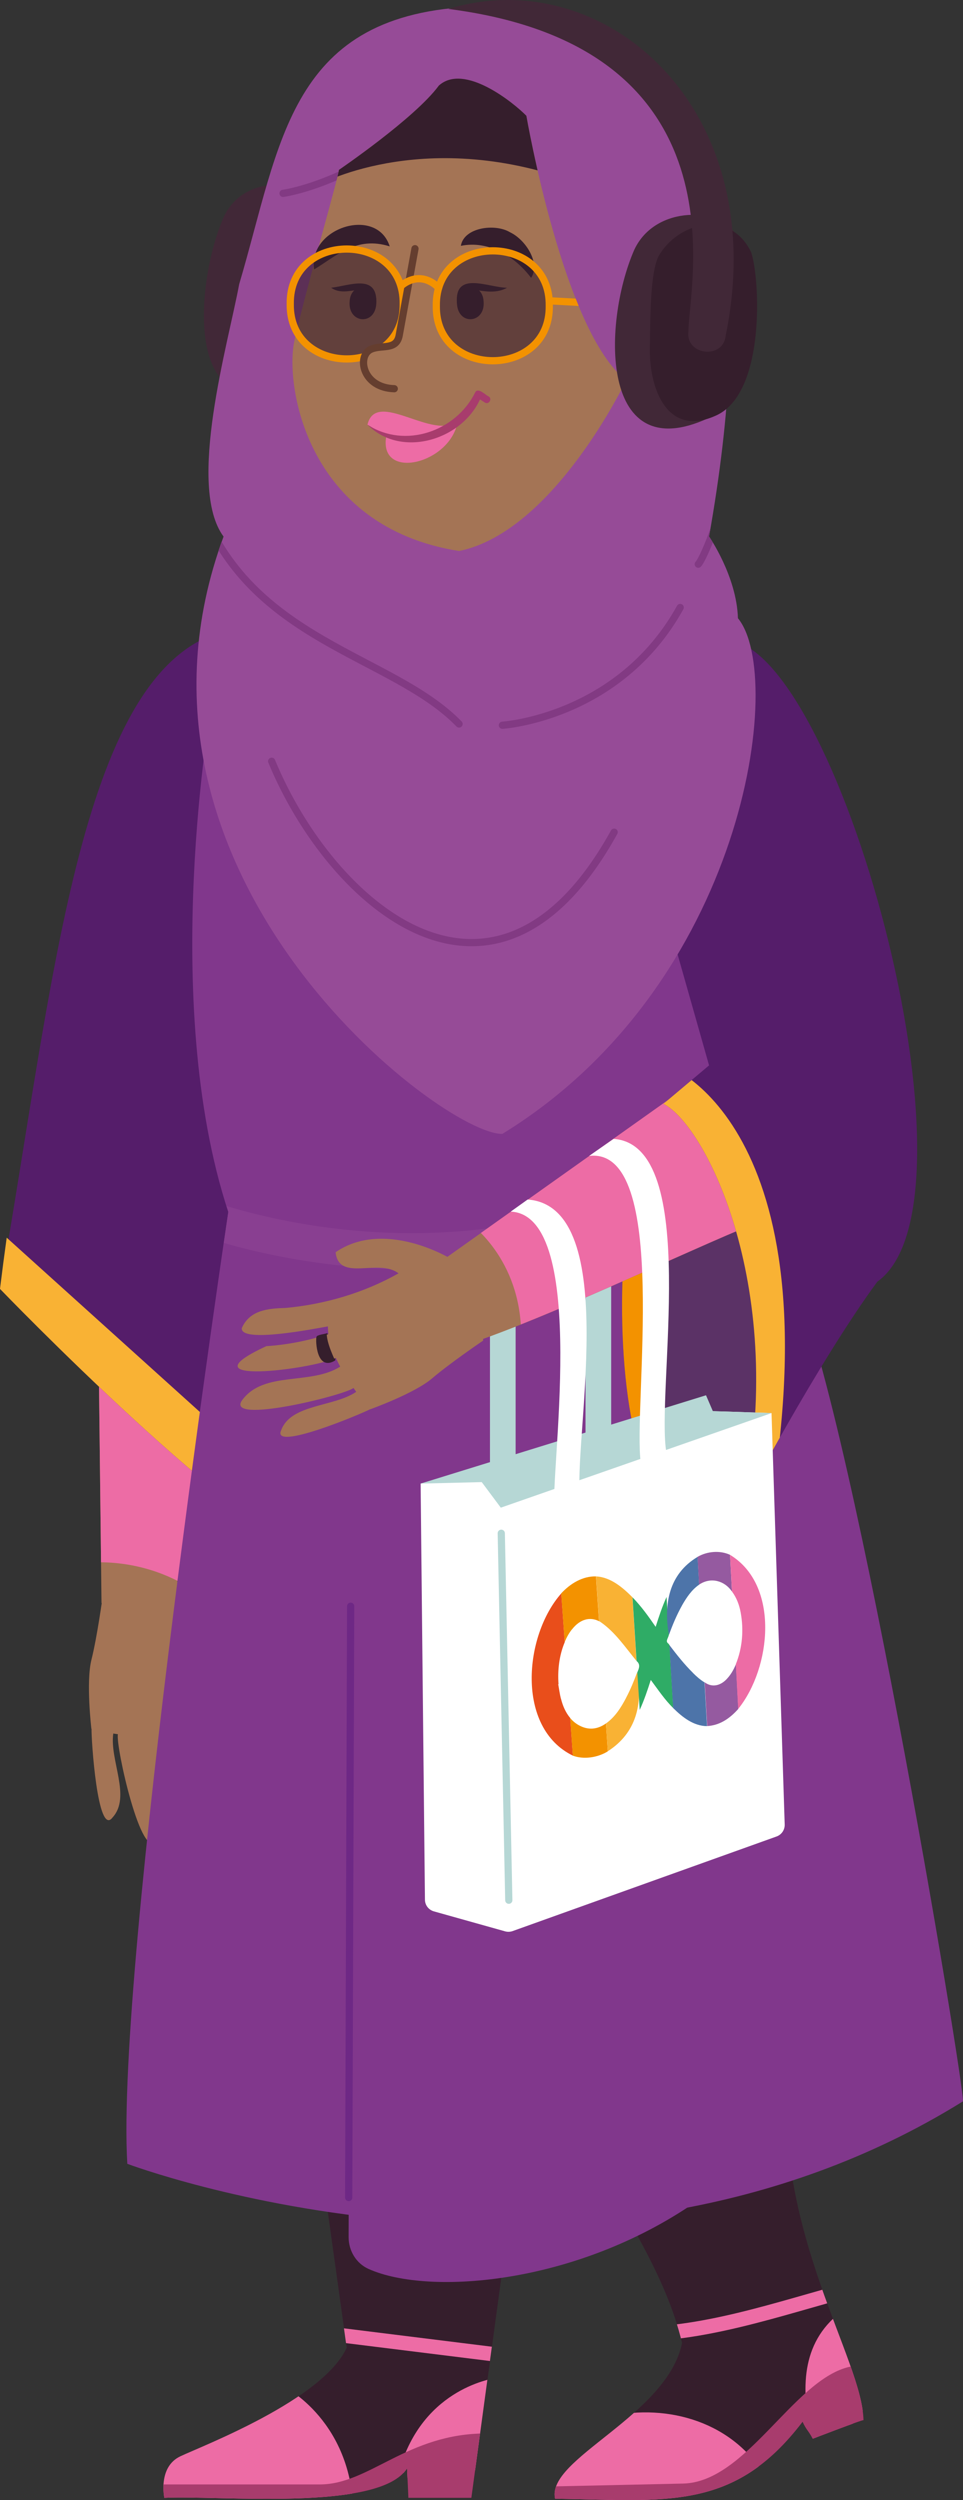 <svg xmlns="http://www.w3.org/2000/svg" xmlns:xlink="http://www.w3.org/1999/xlink" id="Layer_2" width="122.76" height="318.7" viewBox="0 0 122.76 318.7"><rect x="0" y="0" width="122.76" height="318.7" fill="#333333" stroke="none"/><defs><clipPath id="clippath"><path d="m44.2,299.26c-3.08,6.67-18.29,12.48-21.2,13.85-2.91,1.37-2.05,5.3-2.05,5.3,6.8-.36,27.45,1.82,30.94-3.76l.17,3.76h8.03l5.47-40.35-25.3-7.01,3.93,28.21Z" fill="none" stroke-width="0"></path></clipPath><clipPath id="clippath-1"><path d="m110.09,308.52h0s0,0,0,0Zm-34.6-33.82c4.13,7.79,9.36,15.27,11.45,23.94-1.92,9.38-17.35,14.77-16.18,19.88,14.2.23,22.83,1.65,31.55-9.8.49,1.07.74,1.1,1.29,2.16,0,0,6.45-2.49,6.48-2.37-.21-7.89-11.21-23.62-9.76-44.13-8.66.75-16.17,9.55-24.84,10.31" fill="none" stroke-width="0"></path></clipPath><clipPath id="clippath-2"><polygon points="12.94 204.34 21.6 206.13 26.96 181.92 12.56 171.2 12.94 204.34" fill="none" stroke-width="0"></polygon></clipPath><clipPath id="clippath-3"><path d="m14.4,95.36C11.64,106.39,4.29,129.37,0,164.3c0,0,30.95,32.17,41.98,34.93,11.03,2.76-14.09-118.58-14.09-118.58,0,0-10.73,3.68-13.48,14.71" fill="none" stroke-width="0"></path></clipPath><clipPath id="clippath-4"><path d="m26.96,89.84s-6.74,37.69,2.15,64.65c0,0-14.4,96.21-12.87,121.34,0,0,58.32,22,106.52-7.96-.1-4.15-15-93.24-22.25-105.72-7.35-12.56-11.64-59.75-11.64-59.75-1.46-2.77-47.75-38.65-61.9-12.56" fill="none" stroke-width="0"></path></clipPath><clipPath id="clippath-5"><path d="m84.8,140.63c-7.66,3.37-9.73,65.65,9.88,51.25,7.49-10.3,4.53-52.42-9.88-51.25" fill="none" stroke-width="0"></path></clipPath><clipPath id="clippath-6"><path d="m56.46,160.62s-.92,11.03-1.23,11.57c3.56,1.08,36.12-14.5,40.22-15.86l-.46-8.66-9.42-7.74-29.11,20.68Z" fill="none" stroke-width="0"></path></clipPath><clipPath id="clippath-7"><path d="m92.23,81.57c-5.21,3.98-7.66,33.71-7.66,33.71l5.82,20.53-5.82,4.9c5.51,2.76,15.93,23.9,10.11,51.17,0,0,9.5-18.08,17.16-28.49,14.31-10.61-4.49-80.84-19.61-81.81" fill="none" stroke-width="0"></path></clipPath><clipPath id="clippath-8"><path d="m41.67,8.18c-7.92,9.17-19.15,48.55-13.18,60.21-16.03,43.13,28.34,76.53,35.54,76.14,31-19.05,36.13-58.32,30.03-65.73-.15-5.36-3.68-10.42-3.68-10.42C104.17-3.46,62.2-8.02,41.67,8.18" fill="none" stroke-width="0"></path></clipPath><clipPath id="clippath-9"><path d="m55.92,10.94c-3.06,4.14-12.72,10.72-12.72,10.72.15.15-4.44,16.09-5.67,21.76-1.23,5.67,1.53,23.75,20.99,26.81,12.1-2.45,21.3-21.76,21.3-21.76-7.97-6.13-12.72-33.71-12.72-33.71-1.57-1.61-7.93-6.81-11.18-3.83" fill="none" stroke-width="0"></path></clipPath><clipPath id="clippath-10"><rect x="55.62" y="31.78" width="14.4" height="14.4" fill="none" stroke-width="0"></rect></clipPath><clipPath id="clippath-11"><rect x="55.62" y="31.78" width="14.4" height="14.4" fill="none" stroke-width="0"></rect></clipPath><clipPath id="clippath-12"><rect x="37" y="31.55" width="14.4" height="14.4" fill="none" stroke-width="0"></rect></clipPath><clipPath id="clippath-13"><rect x="37" y="31.55" width="14.4" height="14.4" fill="none" stroke-width="0"></rect></clipPath></defs><g id="Layer_1-2"><path d="m65.57,278.07l-5.47,40.35h-8.04l-.17-3.76c-3.45,5.57-24.2,3.4-30.94,3.76,0,0-.85-3.93,2.05-5.3,2.91-1.37,18.12-7.18,21.2-13.85l-3.93-28.21,25.3,7.01Z" fill="#351e2c" stroke-width="0"></path><g clip-path="url(#clippath)"><path d="m63.86,303.03s-8.38.68-12.14,9.57c-3.76,8.89,16.58-.68,16.41-1.2-.17-.51-4.27-8.38-4.27-8.38" fill="#ed6ca5" stroke-width="0"></path><path d="m36.17,304.22s9.06,4.45,8.89,16.92c-.17,12.48-33.34,2.91-33.16,2.22,8.36-21.97,2.06-15.88,24.28-19.15" fill="#ed6ca5" stroke-width="0"></path><path d="m18.73,316.7h22.05c6.33,0,11.11-6.5,21.2-6.5s-5.98,17.95-6.5,17.95-43.76-5.98-43.08-6.32c.68-.34,6.33-5.13,6.33-5.13" fill="#a83c6d" stroke-width="0"></path><line x1="42.49" y1="297.56" x2="71.38" y2="301.15" fill="none" stroke="#ed6ca5" stroke-miterlimit="10" stroke-width="1.84"></line></g><path d="m100.33,264.39c-1.45,20.51,9.55,36.24,9.76,44.13.02-.14-6.48,2.37-6.48,2.37-.55-1.06-.8-1.09-1.29-2.16-8.74,11.47-17.39,10.01-31.55,9.8-1.24-5.01,14.33-10.62,16.18-19.88-2.09-8.68-7.32-16.16-11.45-23.94,8.66-.76,16.17-9.55,24.84-10.31" fill="#351e2c" stroke-width="0"></path><g clip-path="url(#clippath-1)"><path d="m64.18,318.75c6.87-15.45,32.5-15.57,35.67,3.42l-35.67-3.42Z" fill="#ed6ca5" stroke-width="0"></path><path d="m107.64,294.4c-5.46,3.84-5.51,9.77-4.37,15.35,1.45,7.09,10.01-6.46,10.11-9.46.11-3.01-4.9-3.12-5.75-5.89" fill="#ed6ca5" stroke-width="0"></path><path d="m63.34,317.1c.57,0,15.73-.33,23.74-.51,8.01-.18,13.95-12.99,20.99-14.83,7.04-1.83,6.87,13.67-1.5,19.3-8.36,5.63-38.89,5.2-46.23,2.3s7.24-6.26,2.99-6.26" fill="#a83c6d" stroke-width="0"></path><path d="m85.2,297.34c9.76-1,19.17-4.8,28.78-6.85" fill="none" stroke="#ed6ca5" stroke-miterlimit="10" stroke-width="1.84"></path></g><path d="m21.65,201.16c3.44,1.42,10.93,7.13,9.89,14.24-3.64,1.33-3.08-4.58-5.98-5.98-1.59,7.59,5.47,17.48,2.64,21-1.77.88-4.16-8.26-4.69-9.93-.29.15-.6.27-.92.38.42,2.67,1.12,5.3,2.16,7.77.59,1.38.26,3-.66,4.25-1.34.86-1.94-2.91-2.57-3.77-.75-1.95-2.16-1.32-1.34.83.69,1.44.8,3.1-.21,4.51-1.83,3.44-5.27-11.98-4.94-13.39-.2-.03-.4-.06-.59-.09-.49,3.4,2.32,8.07-.1,10.71-1.91,2.53-2.72-10.11-2.67-11.31,0,0-.02,0-.02,0,0,0-.71-5.96.01-8.82.72-2.86,1.42-7.98,1.42-7.98,0,0,7.07-3.26,8.56-2.41" fill="#a47455" stroke-width="0"></path><polygon points="12.94 204.34 12.56 171.2 26.96 181.92 21.6 206.13 12.94 204.34" fill="#a47455" stroke-width="0"></polygon><g clip-path="url(#clippath-2)"><path d="m10.34,199.31s7.81-1.38,15.17,3.98c7.35,5.36-1.53-32.17-1.53-32.17l-17.31-2.45,3.68,30.64Z" fill="#ed6ca5" stroke-width="0"></path></g><path d="m27.88,80.65C9.98,86.34,6.73,126.18,0,164.3c0,0,30.95,32.17,41.98,34.93s-14.09-118.58-14.09-118.58" fill="#551d6a" stroke-width="0"></path><g clip-path="url(#clippath-3)"><path d="m-.31,156.72l31.33,28.27s-2.07,7.74-2.3,7.66c-.23-.08-8.66.31-8.89-.08-.23-.38-23.98-29.42-23.82-29.64.15-.23,3.68-6.21,3.68-6.21" fill="#f9b234" stroke-width="0"></path></g><path d="m26.96,89.84s-6.74,37.69,2.14,64.65c0,0-14.4,96.21-12.87,121.34,0,0,58.32,22,106.52-7.96.31-1.53-14.9-93.16-22.25-105.72-7.35-12.56-11.64-59.75-11.64-59.75,0,0-43.82-39.83-61.9-12.56" fill="#81378c" stroke-width="0"></path><g clip-path="url(#clippath-4)"><path d="m24.82,154.8s40.45,16.24,73.54-11.64" fill="none" stroke="#893f91" stroke-miterlimit="10" stroke-width="4.61"></path></g><path d="m44.74,194.64l-.3,90.54c0,1.73.96,3.34,2.54,4.05,7.81,3.51,27.16,1.93,42.5-9.1,17.47-12.56-44.74-85.49-44.74-85.49" fill="#81378c" stroke-width="0"></path><line x1="44.7" y1="204.75" x2="44.45" y2="280.13" fill="none" stroke="#6e2885" stroke-linecap="round" stroke-linejoin="round" stroke-width=".92"></line><path d="m84.8,140.63c-7.66,3.37-9.73,65.65,9.88,51.25,7.66-10.42,4.21-52.78-9.88-51.25" fill="#5b3266" stroke-width="0"></path><g clip-path="url(#clippath-5)"><path d="m86.87,140.32c-.53,1.1-10.78,53.93,8.66,48.18,4.75-1.84,4.06,2.68,4.06,2.68,0,0-7.28,10.95-8.66,10.26-1.38-.69-15.24-5.36-15.47-6.97-.23-1.61.69-55.77.69-55.77l6.59-1.38,4.14,2.99" fill="#f39200" stroke-width="0"></path></g><rect x="62.46" y="156.54" width="3.27" height="31.97" fill="#b6d7d5" stroke-width="0"></rect><rect x="74.64" y="151.56" width="3.27" height="31.97" fill="#b6d7d5" stroke-width="0"></rect><path d="m56.46,160.62l29.11-20.68,9.42,7.74.46,8.66c-4.27,1.43-36.51,16.88-40.22,15.86.31-.54,1.23-11.57,1.23-11.57" fill="#a47455" stroke-width="0"></path><g clip-path="url(#clippath-6)"><path d="m59.59,155.69s6.36,4.21,6.82,13.48c.46,9.27,33.71-13.48,33.71-13.48l-17.62-19.76-22.9,19.76Z" fill="#ed6ca5" stroke-width="0"></path></g><path d="m92.23,81.57c14.28-.66,34.14,71.48,19.61,81.81-7.66,10.42-17.16,28.5-17.16,28.5,5.82-27.27-4.6-48.41-10.11-51.17l5.82-4.9-5.82-20.53s2.45-29.72,7.66-33.71" fill="#551d6a" stroke-width="0"></path><g clip-path="url(#clippath-7)"><path d="m82.96,135.5c.66-1.2,21.74,5.71,16.16,50.25l-3.39,7.89s-5.19-4.29-4.9-5.22c.29-.92-9.72-47.97-9.72-47.97,0,0,1.19-3.75,1.85-4.95" fill="#f9b234" stroke-width="0"></path></g><path d="m40.14,26.18c-1.37-3.34-9.06-4.09-11.64,1.53-3.74,8.56-5.12,28.28,9.27,20.45,4.83-3.91,2.37-21.99,2.37-21.99" fill="#412837" stroke-width="0"></path><path d="m60.82.83c12.25.5,41.06,2.91,29.57,67.56,0,0,3.52,5.06,3.68,10.42,6.1,7.36.97,46.7-30.03,65.73-7.49.2-51.48-32.97-35.54-76.14-4.75-6.43.61-24.67,1.99-32.17C35.84,18.19,36.82,1.61,60.82.83" fill="#964b97" stroke-width="0"></path><g clip-path="url(#clippath-8)"><path d="m25.43,64.1c6.34,17.71,24.53,19.36,33.09,28.19" fill="none" stroke="#823a83" stroke-linecap="round" stroke-linejoin="round" stroke-width=".92"></path><path d="m64.04,92.45s14.86-.92,22.67-15.01" fill="none" stroke="#823a83" stroke-linecap="round" stroke-linejoin="round" stroke-width=".92"></path><path d="m89.01,71.92c.61-.61,2.6-5.52,2.76-7.35" fill="none" stroke="#823a83" stroke-linecap="round" stroke-linejoin="round" stroke-width=".92"></path><path d="m34.63,97.04c7.6,18.39,28.47,36.55,43.66,9.04" fill="none" stroke="#823a83" stroke-linecap="round" stroke-linejoin="round" stroke-width=".92"></path></g><path d="m36.08,24.65s8.27-1.07,18.08-9.19" fill="none" stroke="#823a83" stroke-linecap="round" stroke-linejoin="round" stroke-width=".92"></path><path d="m43.2,21.67s9.65-6.59,12.72-10.72c3.19-2.98,9.63,2.21,11.18,3.83,0,0,4.75,27.58,12.72,33.7,0,0-9.19,19.3-21.3,21.76-19.46-3.07-22.22-21.14-20.99-26.81,1.23-5.67,5.82-21.6,5.67-21.76" fill="#a47455" stroke-width="0"></path><g clip-path="url(#clippath-9)"><path d="m40.75,23.5s14.25-7.81,34.47.46C95.45,32.24,60.82.83,60.82.83c0,0-10.88,5.67-11.64,6.59-.77.92-8.43,16.09-8.43,16.09" fill="#351e2c" stroke-width="0"></path><line x1="70.32" y1="38.36" x2="81.97" y2="38.98" fill="none" stroke="#f39200" stroke-linecap="round" stroke-linejoin="round" stroke-width=".92"></line></g><path d="m40.05,34.34c-.83-5.29,7.98-8.12,9.63-2.93-4.3-1.37-6.87,1.29-9.63,2.93Z" fill="#351e2c" stroke-width="0"></path><path d="m67.71,35.43c-2.06-2.75-5.44-4.82-8.96-4.09.37-2.36,4.37-2.89,6.27-1.73,1.97.93,3.92,3.92,2.68,5.82" fill="#351e2c" stroke-width="0"></path><path d="m47.97,38.69c-.14,2.86-3.62,2.55-3.4-.24.11-2.67,3.63-2.36,3.4.24" fill="#351e2c" stroke-width="0"></path><path d="m42.21,36.68c2.33-.26,5.94-1.86,5.76,2.01-1.04-3.39-3.61-.51-5.76-2.01" fill="#351e2c" stroke-width="0"></path><path d="m58.25,38.69c.14,2.86,3.62,2.55,3.4-.24-.11-2.67-3.63-2.36-3.4.24" fill="#351e2c" stroke-width="0"></path><path d="m64.63,36.68c-1.53.89-3.38.33-4.93.15-.69.13-1.08,1.07-1.45,1.86-.35-4.23,3.94-2.04,6.37-2.01" fill="#351e2c" stroke-width="0"></path><path d="m46.84,54.15c1.1-4.67,8.49,2.19,11.53-.54-.81,5.49-10.03,7.75-9.15,2.11,0,0-2.34-1.65-2.38-1.57" fill="#ed6ca5" stroke-width="0"></path><path d="m46.85,54.14c4.77,3.12,11.29.84,13.73-4.13.37-.68,1.34.38,1.72.53.5.32,0,1.1-.5.77,0,0-1.07-.69-1.07-.69l.66-.18c-2.14,5.57-10.17,8.12-14.54,3.7" fill="#a83c6d" stroke-width="0"></path><path d="m93.78,29.92c-1.69-3.44-10.2-3.9-12.92,1.91-4.2,9.6-4.47,29.15,10.86,20.75,5.27-4.16,2.05-22.67,2.05-22.67" fill="#412837" stroke-width="0"></path><path d="m83.91,32.73c2.47-4.44,9.18-6.11,11.84-.58,1.12,3.24,1.9,17.84-4.39,20.78-6.29,2.94-8.58-3.38-8.52-8.43.06-5.04.11-9.62,1.07-11.77" fill="#351e2c" stroke-width="0"></path><path d="m57.15,1.14c38.15,4.87,30.6,35.52,30.61,41.08-.42,3.08,4.45,3.66,4.75.55C98.49,13.52,76.87-4.87,57.15,1.14" fill="#412837" stroke-width="0"></path><path d="m41.66,169.95c.25-.1,1.27,3.31,1.06,3.48-.87-.52-1.54-2.65-1.06-3.48" fill="#351e2c" stroke-width="0"></path><path d="m59.94,162.15c-2.81-2.45-11.25-6.61-17.16-2.52.43,3.85,5.47.72,8.02,2.69-4.39,2.48-9.38,3.95-14.4,4.41-2.18.06-4.57.25-5.58,2.58-.16,1.95,9.36.05,10.98-.23,0,.32.02.66.07.99-2.57.82-5.24,1.36-7.92,1.53-10.91,5.06,5.75,3,8.87,1.5.17.38.35.75.55,1.11-3.82,2.41-9.72.5-12.5,4.27-2.27,3.17,13.08-.62,14.19-1.55.12.17.23.33.35.49-2.82,1.94-8.31,1.55-9.55,4.86-1.42,2.84,10.26-2.07,11.32-2.64,0,0,.01.01.01.01,0,0,5.65-2.02,7.89-3.94,2.24-1.92,6.51-4.82,6.51-4.82,0,0-.23-7.78-1.65-8.74" fill="#a47455" stroke-width="0"></path><path d="m40.34,170.42c-.13.5.01,4.44,2.38,3.01,0,0-1.13-2.29-1.06-3.48-.15.09-1.32.21-1.31.47" fill="#351e2c" stroke-width="0"></path><path d="m53.62,189.12l35.03-9.24c1.5-.06,8.08.21,9.7.25l1.68,52.43c.03.7-.41,1.34-1.08,1.56l-33.65,12.06c-.29.09-.6.1-.9.02l-9.09-2.55c-.67-.19-1.13-.79-1.14-1.48l-.55-53.04Z" fill="#fff" stroke-width="0"></path><polygon points="63.84 192.19 98.36 180.13 90.87 179.88 90 177.86 53.62 189.12 61.41 188.93 63.84 192.19" fill="#b6d7d5" stroke-width="0"></polygon><line x1="63.9" y1="195.45" x2="64.86" y2="242.23" fill="none" stroke="#b6d7d5" stroke-linecap="round" stroke-miterlimit="10" stroke-width=".92"></line><path d="m71.5,216.53c-.15-.59-.23-1.23-.34-1.84h.04c-.13-1.79.08-3.66.79-5.35,0,0-.44-6.22-.44-6.22-4.74,5.35-5.81,17.13,1.48,20.68l-.34-4.8c-.55-.65-.94-1.49-1.18-2.47" fill="#e94e1b" stroke-width="0"></path><path d="m73.75,219.9c-.41-.23-.77-.54-1.07-.9l.34,4.8c1.36.51,3.15.27,4.46-.55l-.24-3.55c-1.15.81-2.33.86-3.49.2" fill="#f39200" stroke-width="0"></path><path d="m72.92,207.7c1-1.28,2.25-1.64,3.44-1.04l-.39-5.71c-1.7-.04-3.24.89-4.43,2.16l.44,6.22c.24-.59.54-1.14.93-1.63" fill="#f39200" stroke-width="0"></path><path d="m79.82,216.42c-.67,1.28-1.43,2.47-2.58,3.28l.24,3.54c3.64-2.33,4.48-6.04,3.75-10.08-.41,1.11-.86,2.21-1.41,3.25" fill="#f9b234" stroke-width="0"></path><path d="m76.56,206.77c1.85,1.27,3.16,3.23,4.58,4.96l-.52-8.12c-1.26-1.27-2.8-2.57-4.64-2.66l.39,5.71c.07.03.13.07.2.11" fill="#f9b234" stroke-width="0"></path><path d="m85.19,209.51c-.39-.3-.04-.63.07-1.07,0,0-.29-4.87-.29-4.87-.55,1.22-.98,2.51-1.39,3.81-.91-1.33-1.85-2.64-2.95-3.76l.52,8.12c.51.42.33.91.09,1.44,0,0,.31,4.79.31,4.79.56-1.23,1-2.52,1.41-3.82.93,1.24,1.8,2.56,2.87,3.59l-.48-8.03c-.05-.06-.1-.13-.14-.19" fill="#2fac66" stroke-width="0"></path><path d="m86.94,204.65c.59-1.03,1.24-2,2.19-2.65l-.2-3.54c-3.68,2.2-4.34,6.02-3.66,9.97.47-1.32,1.01-2.59,1.68-3.79" fill="#4d74a9" stroke-width="0"></path><path d="m88.34,213.25c-1.08-1.06-2.05-2.29-3.01-3.55l.48,8.03c1.2,1.19,2.61,2.29,4.32,2.31l-.32-5.58c-.53-.32-1.02-.75-1.48-1.21" fill="#4d74a9" stroke-width="0"></path><path d="m92.76,213.9c-.8.95-1.94,1.29-2.93.55l.32,5.58c1.55-.09,2.82-.9,3.97-2.19l-.3-5.71c-.27.65-.6,1.25-1.05,1.76" fill="#955aa0" stroke-width="0"></path><path d="m88.92,198.46l.2,3.54c1.5-1.01,3.25-.5,4.19.88l-.25-4.68c-1.27-.59-2.9-.46-4.14.26" fill="#955aa0" stroke-width="0"></path><path d="m94.42,205.56c.4,2.19.23,4.48-.62,6.58,0,0,.3,5.71.3,5.71,4.23-5.25,5.31-15.8-1.04-19.65l.25,4.68c.55.74.92,1.63,1.11,2.68" fill="#ed6ca5" stroke-width="0"></path><path d="m65.11,154.45c10.17.47,4.81,34.75,5.62,37.89l3.27-1.23c-1.16-6.38,5.48-37.32-6.74-38.2l-2.14,1.53Z" fill="#fff" stroke-width="0"></path><path d="m75.09,147.35c10.46-1.24,5.55,32.22,6.6,39.1l3.27-1.23c-1.4-7.72,4.49-39.26-6.74-40.04l-3.12,2.17Z" fill="#fff" stroke-width="0"></path><g opacity=".6"><g clip-path="url(#clippath-10)"><g clip-path="url(#clippath-11)"><path d="m70.02,38.98c.14,9.34-14.54,9.34-14.4,0-.14-9.34,14.54-9.34,14.4,0" fill="#351e2c" stroke-width="0"></path></g></g></g><path d="m70.02,38.98c.14,9.34-14.54,9.34-14.4,0-.14-9.34,14.54-9.34,14.4,0Z" fill="none" stroke="#f39200" stroke-linecap="round" stroke-linejoin="round" stroke-width=".92"></path><g opacity=".6"><g clip-path="url(#clippath-12)"><g clip-path="url(#clippath-13)"><path d="m51.4,38.75c.14,9.34-14.54,9.34-14.4,0-.14-9.34,14.54-9.34,14.4,0" fill="#351e2c" stroke-width="0"></path></g></g></g><path d="m51.4,38.75c.14,9.34-14.54,9.34-14.4,0-.14-9.34,14.54-9.34,14.4,0Z" fill="none" stroke="#f39200" stroke-linecap="round" stroke-linejoin="round" stroke-width=".92"></path><path d="m52.9,31.7l-2,11c-.36,2.11-2.41,1.13-3.78,1.91-1.61,1.03-.8,4.83,3.14,4.94" fill="#a47455" stroke-width="0"></path><path d="m52.9,31.7l-2,11c-.36,2.11-2.41,1.13-3.78,1.91-1.61,1.03-.8,4.83,3.14,4.94" fill="none" stroke="#653e2f" stroke-linecap="round" stroke-linejoin="round" stroke-width=".92"></path><path d="m51.13,36.45s2.26-2.22,4.79.23" fill="none" stroke="#f39200" stroke-linecap="round" stroke-linejoin="round" stroke-width=".92"></path></g></svg>